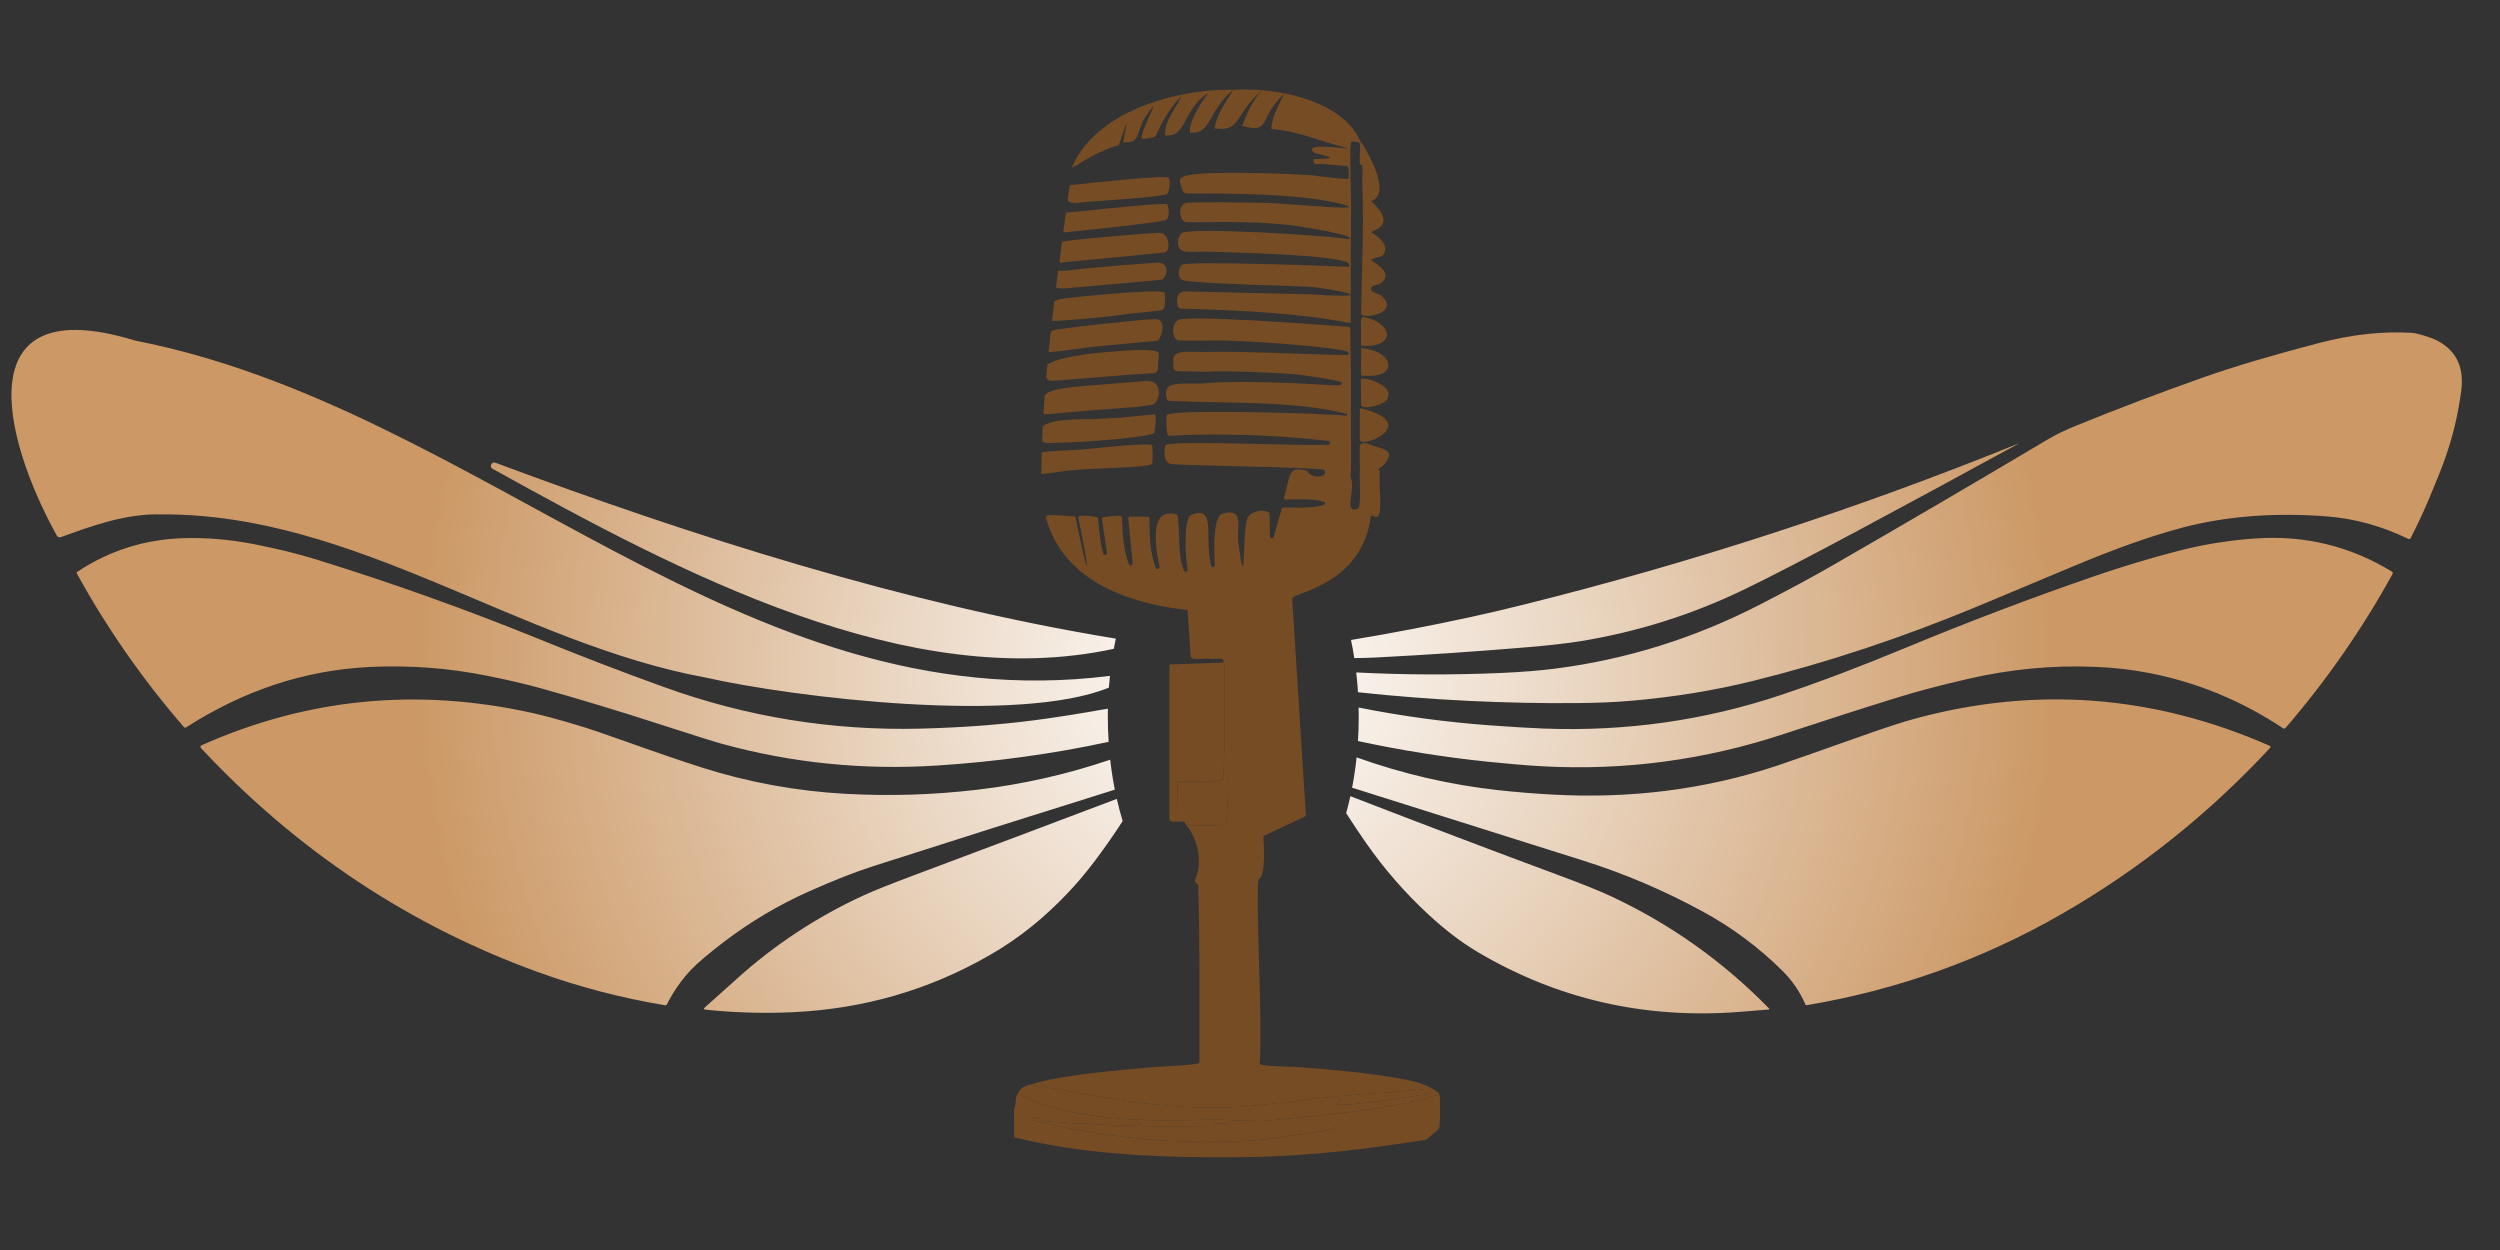 <svg xmlns="http://www.w3.org/2000/svg" xmlns:xlink="http://www.w3.org/1999/xlink" id="Full-Black" viewBox="0 0 3000 1500"><rect x="0" y="0" width="3000" height="1500" fill="#333333" stroke="none"/><defs><style>      .cls-1 {        fill: url(#radial-gradient);      }      .cls-1, .cls-2 {        stroke-width: 0px;      }      .cls-2 {        fill: #754c24;      }    </style><radialGradient id="radial-gradient" cx="1484" cy="805.99" fx="1484" fy="805.99" r="1507.19" gradientUnits="userSpaceOnUse"><stop offset="0" stop-color="#fff"></stop><stop offset=".3" stop-color="#e8d2bc"></stop><stop offset=".65" stop-color="#c96"></stop></radialGradient></defs><g id="Logo"><g><g><g><g><path class="cls-2" d="m1712.96,1366.44c-1,.85-2.23,1.41-3.52,1.61-91.28,14.11-155.66,21.09-249.76,20.73-81.15-.31-163.86-4.45-242.74-24.05.07-6.51-.1-13.03,0-19.54.07-4.44-.41-9.13,0-13.53.22-2.37,1.13-3.58,1.5-6.01,1.17-7.57-1.12-5.55,3.01-13.53,40.14,22.72,98.43,29.25,144.29,31.56-3.08,7.67,3.13,1.77,3.01,7.52-28.33-.75-89.84-3.09-114.98-6.01-5.85-.68-10.45-8.67-16.53-1.5,89.37,22.42,183,31.43,275.05,24.05,10.42-.84,77.52-10.39,84.17-12.02.99-.24,7.29-2.2,4.51-4.51-42.33-.13-84.67.2-127.01,0-.67-7.78-19.82,2.45-18.04-7.52,20.37-.13,40.52,1.72,60.87,1.5,69.88-7.08,142.17-11.77,209.67-31.56.06.16.9-1.16,1.5,3.01.28,1.9-.14,4.05,0,6.01.17,2.48-.22,5.04,0,7.52.13,1.49-.13,3.02,0,4.51.46,5.11-.46,10.2-.32,15.77.06,2.12-.84,4.16-2.46,5.54l-12.24,10.45Z"></path><path class="cls-2" d="m1726.46,1313.64c-67.49,19.79-139.79,24.47-209.67,31.57-20.36.22-40.51-1.65-60.87-1.51-30.38.19-59.72,1.53-90.2,0-45.86-2.32-104.15-8.84-144.28-31.57,3.63-7.05,6.26-7.77,13.53-10.52,46.77,6.41,93.64,17.37,140.53,22.54,105.85,11.66,134.86.33,233.71-9.01,1.77,2.63-4.83,9.34-4.49,9.77,3.51,4.47,99.25-10.64,112.73-12.79,6.91-1.1,6.95-4.42,9.01,1.51Z"></path><path class="cls-2" d="m1368.74,1351.21c34.96.93,70.19-.16,105.21,0,42.33.2,84.67-.13,127.01,0,2.78,2.3-3.52,4.27-4.51,4.51-6.65,1.63-73.75,11.19-84.17,12.02-92.05,7.38-185.68-1.63-275.05-24.05,6.08-7.17,10.68.82,16.53,1.5,25.14,2.92,86.65,5.26,114.98,6.01Z"></path><path class="cls-2" d="m1455.92,1343.7c-1.78,9.96,17.37-.26,18.04,7.52-35.02-.16-70.25.93-105.21,0,.13-5.74-6.08.16-3.01-7.52,30.46,1.54,59.82.19,90.18,0Z"></path><path class="cls-2" d="m1717.45,1312.13c-13.48,2.15-109.22,17.26-112.73,12.79-.33-.43,6.26-7.15,4.49-9.77,3.92-.36,7.81-.72,11.71-1.03,1.74-.17,3.51-.29,5.26-.43,3.25-.26,6.48-.53,9.73-.74,4.44-.33,8.91-.67,13.36-.98,3.42-.26,6.84-.5,10.25-.74,6.29-.45,12.57-.91,18.86-1.41,5.88-.45,11.73-.96,17.59-1.53,4.61-.43,9.23-.91,13.81-1.43.05,0,.07,0,.12-.02,2.01-.22,4.04-.48,6.05-.72.19.26-.69,3.11,1.51,6.02Z"></path></g><g><path class="cls-2" d="m1572.41,353.21c100.38,6.5,16.73-7.84,0-9.03-13.48-.96-132.82-3.54-152.27-7.75-8.17-1.77-6.01-15.58-1.9-18.59,7.62-4.9,164.21.88,200.75,2.29,0-1.51.19-1.51,0-3.01-1.17-9.99-115.89-13.96-174.34-15.1-11.16-.26-19.14,1.22-25.57-.93-8.56-4.28-6.07-17.64-.67-21.53,9.77-7.07,172.31,2.65,200.59,7.53,9.61-5.11-63.28-16.04-67.63-16.54-61.66-7.34-123.01-2.27-129.53-4.4-6.76-2.2-8.75-19.81,1.51-22.54,6.52-1.74,80.78-.53,96.46-.12,29.97.74,138.21,12.28,84.17,0-49.14-11.18-126.26-11.4-179.7-11.33-2.49.02-4.64-1.63-5.38-3.99-3.42-10.83-6.29-14.98,6.21-17.76,25.86-5.69,119.04-2.08,151.07,0,1.58.1,4.59,1.05,10.52,1.51,4.66.36,30.23,4.13,31.57,2.25.41-.57.29-13.53-.76-14.27-1.19-.86-25.19-2.61-29.3-3.01-3.44-.33-7.05.24-10.52,0,.19-1-3.18-3.11-.76-6,41.66-.05,1.51-6.21,0-7.53-14.89-13.05,36.59-4.54,41.35-5.26-31.02-7.58-60.25-20.82-92.44-23.3.22-15.56,8.94-28.51,15.03-42.09-31.36,28.97-14.46,48.09-50.36,38.33,5.88-15.39,12.71-30.78,24.04-42.83,40.72,3.66,98.15,18.71,117.25,60.11,1.05,2.32,3.27,4.45,4.52,6.76,1.22,2.1,35.78,57.81,9.01,66.13,33.32,30.93.1,35.08,0,37.59,8.65,4.56,24.14,17.26,13.53,27.79-1.98,1.96-10.06,2.61-13.53,5.26-.5,1.79,28.85,13.96,12.02,27.82-3.92,3.23-14.7,1.53-11.35,8.94.41.93,1.22,1.65,2.2,1.96,2.82.96,8.05,3.18,9.15,4.13,23.47,20.31-20.7,29.35-24.04,21.8.67-51.19,3.56-102.91,1.51-154.08-.31-7.62.67-15.77,0-23.3-.12-1.15-2.99-2.06-3.01-2.25-.62-5.47.91-23.01,0-24.81-.81-1.55-9.06-3.56-10.52-1.48-2.2,3.08.1,65.53,0,75.88-.43,47.11-.29,94.21-.48,141.29-65.29-12.76-138.18-15.51-204.48-17.42-.93-.05-1.79-.6-2.22-1.43-2.17-4.42-2.08-11.26-.05-15.63.72-1.55,5.96-3.54,7.66-3.64l150.72,3.57Z"></path><g><path class="cls-2" d="m1448.4,112.71c-28.7,18.33-24.52,53.27-50.36,49.61-.88-17.28,12.74-31.48,19.55-46.6-19.6,18.67-29.3,46.32-31.57,48.11-1.41,1.1-14.6,3.78-15.77,2.25-4.25-5.59,31.02-65.77,3.01-24.04-9.54,17.21-5.23,30.95-25.55,28.56,8.34-42.06,3.44-18.95-5.28,3.75-13.48,3.23-26.27,9.92-38.31,16.54-6.12,3.35-11.76,7.53-18.04,10.52,2.99-8.22,9.61-18.86,15.03-25.55,35.25-43.47,98.58-62.78,152.48-67.4.57.96-3.2,3.27-5.19,4.25Z"></path><path class="cls-2" d="m1514.53,108.22c-34.74,30.26-24.41,50.44-57.11,45.83,2.6-16.98,13.79-31.96,22.78-46.32,10.6-.49,23.55-.32,34.32.49Z"></path><path class="cls-2" d="m1480.2,107.73c-31.45,25.4-25.98,53.52-52.09,51.58-2.46-15.15,18.32-43.11,21.22-46.68,2.15-2.65.73-3.8,4.25-4.17,7.11-.74,25.53-.67,26.62-.73Z"></path></g><path class="cls-2" d="m1279.41,255.21l-.36.34c-1.06,7.78-2.12,15.58-3.17,23.41,27.99-2.63,117.53-12.31,123.15-14.85,5.07-2.28,3.86-17.99.99-19.13-4.17-1.65-82.34,6.16-92.9,7.52l-27.7,2.71Z"></path><path class="cls-2" d="m1402.2,213.22c-5.08-3.45-91.88,6.29-116.87,8.74-1.04.1-1.85.9-1.99,1.93-.66,4.89-1.32,9.79-1.98,14.7-.2,1.51.53,3.04,1.9,3.69,1.28.6,2.71,1.03,4.32,1.21,5.32.61,12.73-1.09,19.54-1.5,9.79-.6,91.24-6.12,93.58-9.22,2.96-3.92,4.03-17.83,1.5-19.54Z"></path><path class="cls-2" d="m1286.07,201.39c6.28-2.99,11.92-7.16,18.04-10.52l-18.04,10.52Z"></path><path class="cls-2" d="m1255.44,452.74c3.62,6.26,5.66,3.71,17.93,3.58.25,0,.51-.01.76-.03l84.86-7c.79-.07,4.83-.04,5.62-.15l21.81-1.5c.57,0,2.59-2.81,2.7-3.47.06-.35.14-.98.21-1.68.08-.75,1.47-18.34,1.14-19.01-3.42-6.62-51.06-1.9-60.81-1.13l-10.03.78c-16.51,1.71-50.3,5.89-62.83,14.39"></path><path class="cls-2" d="m1369.27,457.69l-4.78.38-61.13,4.85c-13.15,1.66-41.37,2.23-49.67,11.28-.55,7.31-1.05,14.59-1.5,21.86.63.74,1.6,1.2,2.66,1.11l61.73-5.39c.17-.01.32-.02.49-.02,4.35-.03,14.57-.87,26.46-1.98,13.73-1.27,14.92.05,40.49-4.45,5.69-1,16.7-32.81-14.75-27.65Z"></path><path class="cls-2" d="m1250.53,528.72c2.47,4.86,9.21,2.47,38.55,1.84,13.48-.29,93.49-6,95.95-11.28.48-.98,3.7-20.61.38-22.09-1.24.1-5.08.51-6.28.6-1.19.1-2.39.19-3.56.31-26.03,2.15-26.79,3.37-40.12,3.54l-25.93,1.46c-11.03,0-47.6-.91-58.22,8.49"></path><path class="cls-2" d="m1389.27,383.25c-2.53-.62-10.54.19-13.89.26-4.54.12-107.26,10.44-112.61,13.29-.63.33-1.26.76-1.89,1.24-.9,8.16-1.77,16.31-2.59,24.46,8.38.02,43.24-5.23,51.83-6.17l.41-.05,1.24-.12c.84-.1,1.79-.17,2.92-.29l2.37-.22c.84-.1,1.72-.17,2.65-.26.76-.07,1.53-.14,2.34-.24.36-.02.69-.05,1.05-.1.33-.02.69-.07,1.05-.1.96-.1,1.94-.17,2.92-.26l5.02-.48,53.08-5.02,2.45-.24c1.63-.16,3.05-1.17,3.78-2.63,6.23-12.41,3.77-21.63-2.12-23.09Z"></path><path class="cls-2" d="m1390.11,408.72c-.48.22-1.27.26-1.94.29l-3.01.19,4.95-.48Z"></path><path class="cls-2" d="m1262.36,384.97c7.38,1.1,74.96-5.55,86.84-7.72,4.74-.87,21.41-2.23,27.81-3.01l16.81-1.9c2.13-.24,3.62-3.63,3.78-5.76.42-5.5,1.34-13.84-.73-15.82-4.83-4.61-117.49,6.3-125.83,8.45-2.29.59-4.24,1.43-5.92,2.43"></path><path class="cls-2" d="m1386.83,315.28c-10.86.87-67.34,4.55-98.82,8.57-5.13.66-12.26,1.4-18.25,1.14-.86,6.59-1.7,13.19-2.54,19.79,2.95,1.87,8.58,1.58,18.4.58l106.32-9.48c1.75-.16,3.41-.93,4.57-2.24,5.58-6.31,5.25-20.23-9.68-18.36Z"></path><path class="cls-2" d="m1393.37,279.55c-5.37-1.11-103.43,7.91-108.8,9.02-1.25.26-6.08.51-10.2,1.58-1.04,7.72-2.07,17.21-3.09,24.96,2.72.65,6.52-.8,11.79-.99l114.71-11.16c7.75-2.55,4.78-21.51-4.4-23.41Z"></path><path class="cls-2" d="m1631.77,491.48c0-.11-.05-1.81,1.5-1.5,72.47,18.03,2.45,48.33-1.5,38.33v-36.82Z"></path><path class="cls-2" d="m1651.31,458.41c8.74,3.66,18.51,10.01,13.53,20.29-3.78,7.79-31.36,13.99-31.56,6.76.52-5.88-.85-29.3,0-30.81,6.54-.84,12.16,1.29,18.04,3.76Z"></path><path class="cls-2" d="m1633.27,414.82c0-4.49-.18-9.04,0-13.53.3-7.35-1.49-19.73,2.25-21.04,37.15,6.76,40.2,38.19-2.25,34.57Z"></path><path class="cls-2" d="m1646.81,450.91c-2.49.07-12.59.55-13.53-.76-.22-10.75.29-21.56,0-32.31,37.83,2.49,43.5,31.95,13.53,33.08Z"></path><path class="cls-2" d="m1311.77,416.16c.84-.1,1.79-.17,2.92-.29l-2.92.29Z"></path><path class="cls-2" d="m1327.06,414.7l-10.01.96c.84-.1,1.72-.17,2.65-.26.76-.07,1.53-.14,2.34-.24.36-.02.69-.05,1.05-.1.33-.02.69-.07,1.05-.1.96-.1,1.94-.17,2.92-.26Z"></path></g><g><g><path class="cls-2" d="m1504.78,829.66c-20.48-15.7-4.35-43.76,7.5-46.6,36.85-8.84,28.51,74.25-7.5,46.6Zm134.5-258.52c1.84.17,1.43-1.43,1.51-1.51,8.75-7.96,7.1,40.58,5.26,42.09-10.99,9.01-4.9-28.18-6.76-40.58Zm-166.84,231.46c-2.15-19.79,1.7-41.78,3.01-61.61.26-3.87,1.6-5.71,1.51-9.03-.1-3.49,2.84-3.47-.74-6-3.06,1.62-27.44,3.39-44.05,2.96-2.94-.1-3.06-4.42-.12-4.64,15.13-1.17,30.3-3.25,44.91-7.36,48.8-13.72,97.01-49.95,112.73-99.95,9.77-31.09.6-60.44,18.78-53.37,3.06,1.19.79,9.49.74,12.04-.33,22.75-21.25,66.56-36.06,84.91-6.36,7.86-16.04,17.06-24.04,23.3v1.51c35.92-20.34,49.88-64.22,55.28-71.22.48-.62,1.27-.91,2.06-.84l25,2.87c.22.02.45.02.67-.02,4.16-.69,6.62-1.86,10.47.12.74.38,1.27,1.1,1.31,1.94.41,8.39-4.49,14.96-7.6,22.06-4.88,11.07-5.9,12.09-13.53,21.03-31.43,36.85-90.39,63.98-139.19,63.19-1.19-.02-2.18.84-2.32,2.01-.38,3.08-1.08,8.99-1.29,14.48-.86,22.46-2.41,45.15-3.01,67.63-4.92.12-4.13-2.68-4.52-6.02Zm0,477.96c-1.86.26-5.62.26-7.5,0-3.18-.43-6.67,1.36-9.01-2.25-1.15-70.14,2.75-140.48-3.01-210.43,1-1.53,8.25-.53,10.52-.74,2.75-.26,6.24-.19,9.01,0,3.37.24,4.42-3.63,7.53.74q.74,105.23,1.51,210.43c-2.37,3.61-5.83,1.82-9.03,2.25Zm22.56-259.26c-3.42,4.85-3.58,24.4-.76,36.8-2.34,2.61-43.04.67-44.33-2.25q-.38-22.18-.74-44.33c34.65,3.39,34.34,20.91,55.61-3.01,1.51,6.21-8.25,10.61-9.77,12.79Z"></path><path class="cls-2" d="m1382.26,534.15c-4.68-3.35-72.24,4.3-85.67,5.42-.86.07-1.72.14-2.58.19-11.23.68-30.39.95-43.95,3.03-.24,8.72-.4,17.4-.45,26.03.05,0,.09.02.13.03,1.25.17,20.29-2.42,21.53-2.69,21.71-4.76,106.72-4.07,110.99-9.48,1.39-1.74,1.15-21.72,0-22.54Z"></path><path class="cls-2" d="m1710.52,1302.43c-.31-.14-.62-.29-.96-.43-.67-.29-1.39-.57-2.13-.86-.36-.14-.76-.29-1.15-.43-.53-.19-1.05-.38-1.6-.57-1.67-.55-3.49-1.1-5.42-1.62t-.05-.02c-.96-.26-1.96-.53-2.96-.79-1.03-.26-2.1-.53-3.18-.76-.72-.17-1.46-.33-2.22-.5-1.48-.33-3.04-.67-4.64-1-.76-.17-1.55-.31-2.37-.48-1.58-.31-3.2-.62-4.88-.93-.81-.14-1.65-.29-2.51-.45-1.91-.33-3.87-.67-5.86-1-.98-.14-1.98-.31-2.99-.48-.76-.12-1.53-.24-2.29-.36-.24-.02-.5-.07-.76-.12-1.1-.17-2.2-.33-3.32-.5-3.35-.48-6.76-.96-10.23-1.43-10.01-1.34-20.31-2.56-30.28-3.63-9.99-1.08-19.62-2.01-28.3-2.77-.45-.05-.88-.07-1.31-.12-2.32-.22-4.57-.41-6.72-.6-.86-.07-1.7-.14-2.53-.22-.1,0-.22,0-.31-.02-3.01-.24-5.83-.48-8.41-.69-1.58-.12-3.06-.24-4.45-.36-1.55-.12-2.99-.22-4.28-.33-.69-.05-1.36-.1-1.98-.14-.19-.02-.36-.02-.55-.05-.84-.07-1.6-.12-2.27-.17-.45-.02-1-.07-1.7-.1-.26-.02-.55-.02-.84-.05-.29,0-.6-.02-.93-.05-.74-.02-1.55-.05-2.44-.1-.43,0-.88-.02-1.36-.05-2.58-.1-5.57-.19-8.75-.31-1.31-.05-2.65-.1-4.04-.17-.17,0-.33,0-.5-.02-.6-.02-1.19-.05-1.82-.07-1.29-.05-2.58-.12-3.85-.17-.33-.02-.69-.02-1.03-.05-.67-.05-1.36-.07-2.03-.12-.5-.02-1-.05-1.51-.07-.5-.05-.98-.07-1.46-.1-.6-.05-1.17-.07-1.74-.12-.69-.05-1.36-.1-2.01-.14-.31-.02-.62-.05-.91-.07-.6-.05-1.17-.1-1.72-.14-1.67-.14-3.2-.31-4.49-.48-.43-.07-.84-.12-1.24-.19-.57-.1-1.1-.19-1.55-.29-1.24-.26-2.01-.57-2.17-.91.02-.45.07-.93.1-1.41v-.14c.05-.74.1-1.48.14-2.25.05-.98.12-2.01.17-3.06.02-.33.02-.67.05-1.03.02-.69.05-1.41.1-2.15.05-1.1.07-2.25.12-3.39.02-.69.05-1.39.07-2.1v-.07c.02-.74.02-1.48.05-2.25.05-1.51.07-3.04.1-4.61,0-.53.02-1.08.02-1.63.02-1.46.05-2.94.05-4.44.55-62.14-5.26-165.24-2.46-192.41,0-.12.02-.22.07-.29.02-.07.05-.12.1-.17,0-.02.02-.05.05-.07.05-.07.1-.12.14-.14l.07-.07c.12-.1.24-.19.38-.29.02-.05.07-.07.1-.1h.02c.07-.07.14-.12.24-.17.31-.24.67-.55,1.08-1.03.14-.17.29-.36.45-.57v-.02c.1-.14.19-.29.31-.45.1-.19.19-.36.31-.55.1-.21.22-.43.31-.65.1-.22.22-.45.31-.72s.19-.53.31-.81c.05-.14.1-.29.14-.45.1-.31.19-.65.31-.98.02-.19.07-.36.14-.55.12-.55.26-1.12.41-1.77v-.02c.1-.41.17-.86.26-1.31.05-.24.07-.48.12-.74.1-.74.22-1.53.33-2.39v-.05c.07-.55.14-1.12.22-1.74.48-4.85.72-11.35.53-20.08-.02-.93-.05-1.86-.07-2.82-.02-1.12-.07-2.29-.12-3.49-.05-.88-.07-1.79-.12-2.72-.1-1.86-.19-3.8-.31-5.81v-.12c-.02-.48-.07-.96-.1-1.46.48-.24.96-.45,1.43-.67l20.77-9.77,1.86-.88,11.88-5.57,3.15-1.48,10.59-4.99c.86-.41,1.39-1.29,1.31-2.25l-.55-8.87-.62-9.87-.67-10.66-.17-2.58-.31-4.99-.17-2.46-.14-2.41-.45-7.03-.29-4.52-.26-4.37-.14-2.15-.26-4.21-.26-4.09-.12-2.01-.26-3.92-.48-7.58-.33-5.45-.12-1.77-.22-3.51-.12-1.72-.1-1.7-.22-3.37-.22-3.3-.1-1.65-.22-3.23-.19-3.18-.1-1.6-.31-4.68-.38-6.19-.76-12.28-.5-7.74-.29-4.73-.31-4.78-.1-1.62-.21-3.3-.22-3.32-.1-1.7-.22-3.42-.12-1.74-.22-3.54-.24-3.61-.17-2.77c-.12-1.84-.24-3.75-.36-5.66l-.19-2.92-.12-1.98-.26-4.04-.26-4.13-.26-4.28-.14-2.17-.57-9.01-.14-2.34-.14-2.39c-.1-1.58-.22-3.2-.31-4.85l-.17-2.49-.31-5.09-.33-5.23-.17-2.7-.36-5.5-.36-5.66-.55-8.84-.14-2.06v-.19c-.02-.26-.02-.53-.05-.79.14-.31.45-.65.91-.98.02,0,.05-.02.07-.05.14-.1.29-.19.45-.29.76-.48,1.79-.98,3.08-1.51.22-.1.43-.19.65-.29,4.54-1.86,11.71-4.3,20.08-7.98,1.79-.79,3.61-1.62,5.5-2.51.98-.48,1.98-.98,2.99-1.48.62-.31,1.24-.62,1.89-.96.72-.38,1.41-.74,2.13-1.15.72-.38,1.43-.79,2.15-1.19.74-.41,1.46-.81,2.17-1.24,3.63-2.13,7.29-4.52,10.92-7.19.65-.48,1.29-.96,1.94-1.46.62-.48,1.27-.98,1.91-1.51.33-.26.65-.53.96-.79.31-.24.62-.53.96-.79.62-.53,1.24-1.08,1.89-1.62.62-.55,1.24-1.12,1.86-1.7.6-.55,1.19-1.12,1.79-1.7.36-.33.72-.69,1.08-1.05.67-.65,1.29-1.31,1.94-1.98.65-.67,1.27-1.34,1.91-2.06.5-.57,1.03-1.17,1.55-1.77,1.41-1.65,2.8-3.35,4.11-5.14.43-.57.84-1.15,1.24-1.72.55-.74,1.08-1.51,1.58-2.27.69-1,1.34-2.03,1.98-3.08.55-.86,1.05-1.72,1.58-2.63,1.08-1.84,2.08-3.75,3.04-5.74.38-.72.72-1.46,1.05-2.2.19-.41.36-.81.55-1.22.29-.65.57-1.31.86-1.98.07-.14.14-.31.19-.48.36-.84.72-1.72,1.03-2.58.07-.14.12-.29.17-.43.33-.88.67-1.79.98-2.7.05-.17.12-.33.17-.5.29-.86.57-1.74.86-2.65.02-.12.07-.24.1-.36.02-.02.02-.05.02-.07.26-.81.5-1.65.72-2.49.26-.93.53-1.89.76-2.84.26-.96.48-1.94.69-2.92.22-.84.38-1.67.55-2.53.45-2.27.86-4.59,1.19-6.98,0-.05.02-.1.02-.14t.02-.05c.17-1.24.31-2.51.45-3.78,1.08.98,2.06,1.74,2.94,2.27l.14.07c.22.14.43.24.62.36.02,0,.02.02.05.02.21.1.41.19.6.26.14.07.31.14.45.19,1.62.5,2.84.12,3.78-.98.1-.12.19-.24.29-.38,0,0,0-.02.02-.02.1-.12.17-.26.24-.41.05-.02.05-.07.07-.1.22-.41.43-.88.6-1.41.12-.33.22-.67.31-1.03.17-.65.31-1.36.43-2.13.02-.12.05-.26.05-.38.12-.74.22-1.55.26-2.39.38-4.3.26-9.7.02-15.42v-.05c-.05-1.24-.12-2.49-.17-3.75-.02-.65-.05-1.29-.1-1.94-.07-1.24-.12-2.51-.17-3.78v-.05c-.07-1.24-.12-2.51-.17-3.73-.12-3.32-.19-6.55-.12-9.49.02-.74.02-1.46.07-2.15,0-.33.02-.67.05-.98.02-.57.07-1.12.12-1.65.02-.38.07-.76.12-1.12,0-.07,0-.14.02-.22,0-.17.02-.31.05-.48.24-1.84-1.62-3.27-3.3-2.44,1.48-.74,3.08-1.72,4.73-3.08,2.34-1.96,4.3-3.47,6.02-6.02,7.96-11.88,2.49-14.6-15.03-19.53-4.88-1.39-11.11-6.57-16.54-.76-.26,12.26.33,24.57,0,36.83.41-.17-.02.41,0,0q-.02.55-.02,1.39v.05c0,1.72.07,4.11.12,6.88.05,1.34.07,2.75.1,4.21.02.6.02,1.22.02,1.84.02,1.94.05,3.94.05,5.93,0,.84,0,1.65-.02,2.46t0,.05c0,.81,0,1.62-.02,2.41v.05c-.02.79-.05,1.58-.07,2.34v.02c-.02.76-.07,1.53-.12,2.25-.07.98-.14,1.94-.24,2.8-.1.88-.19,1.7-.33,2.41-.12.72-.26,1.36-.43,1.91-.17.57-.36,1.03-.57,1.39-.1.17-.22.33-.33.43-.12.12-.24.22-.36.26-.93.41-1.77.72-2.51.91-2.6.74-4.25.29-5.23-.96v-.02c-4.23-5.45,3.68-26.12-.5-35.87-.6-1.41-.88-2.94-.6-4.45l.55-5.33v-.12s.02-.1.02-.12c.22-30.76-.31-61.56,0-92.32.24-25.83-.81-51.79-.79-77.5,0-1.22-1.65-2.22-2.84-2.32-35.75-2.63-194.03-14.66-204.14-7.87-9.33,6.27-6.52,25.17,2.37,24.52,2.8-.22,15.38.05,22.55.05,2.39,0,11.26-.12,12.64-.19,29.68-1.43,156.87,7.7,166.43,13.72,1.39.86.62,2.53.76,3.75-44.21-.53-132.66-5.08-170.59-3.75-17.75.62-41.11-4.04-39.78,10.1v1.6c.23,9.13-.14,11.11,6.57,11.35.92.03,33.02.89,33.93.8,17.85-1.84,89.38,1.29,108.24,3.2,2.92.29,34.84,4.47,51.6,8.41,2.7.65,2.22,4.59-.55,4.59-17.54-.02-35.06-1.91-52.55-2.49-36.02-1.17-72.18-2.87-108.22,0-25.72,2.06-54.22-5.8-46.45,19.46.29.93,1.15,1.6,2.13,1.65,65.46,3.3,149.96-.65,214.17,15.72q-.38,1.12-.76,2.25c-22.23-2.77-210.22-8.77-215.91-.74-.62.88-.84,17.92,1.19,23.28.36.93,1.29,1.51,2.29,1.43,57.02-3.56,133.86-.65,190.46,6.24,2.87.33,2.68,4.56-.22,4.64-50.04,1.17-186.42-5.78-195,.32-1.08.76-4.73,19.88,6.02,22.54,7.93,1.96,152.41,3.39,182.91,6.78.84.1,1.55.65,1.86,1.43,3.82,9.03-17.4,9.03-19.96,1.36-.26-.74-.88-1.29-1.65-1.48-22.15-5.31-18.71,2.53-27.01,31.81-.43,1.53.76,3.01,2.37,2.94,64.96-2.87,60.89,12.33-2.89,9.27-1.1-.05-2.08.65-2.37,1.67-3.2,11.3-6.6,22.47-9.51,33.79-.69,2.6-4.54,2.15-4.59-.55l-.41-27.03c-.02-.76-.38-1.51-1.03-1.89-7.15-4.3-20-1-24.54,5.19-8.29,11.23-2.06,106.9-12.04,30.07-2.27-17.52,7.96-41.01-18.78-33.82-10.73,2.87-10.83,38-9.34,61.85.19,2.84-3.97,3.42-4.59.65-8.32-37.28,6.52-72.1-23.64-61.01-8.34,3.08-8.25,41.47-4.42,65.75.43,2.75-3.49,3.78-4.47,1.19-7.79-20.48-4.47-43.38-7.43-65.41-.12-.93-.79-1.7-1.7-1.96-31.24-8.53-26.1,33.34-20.24,62.69.55,2.8-3.49,3.92-4.49,1.24-6.91-18.55-7.41-39.1-7.58-58.94,0-1.27-1.05-2.29-2.32-2.29h-20.7c-1.36,0-2.44,1.17-2.29,2.56l5.28,53.49c.26,2.7-3.49,3.58-4.49,1.1-6.98-17.49-7.34-37.26-8.48-55.95-.07-.93-.67-1.82-1.58-2.05-4.18-1.15-14.94.81-20.17,1.43-1.31.14-2.22,1.34-2.03,2.63l5.76,39.91c.43,2.89-3.85,3.75-4.54.91-3.3-13.53-4.92-27.53-5.95-41.42-.07-1.08-.86-1.94-1.91-2.13-3.51-.6-11.5-2.01-19.6-1.48-1.41.1-2.41,1.43-2.13,2.82,15.75,76.38,12.31,77.36-3.23-.24-.19-.96-.93-1.7-1.89-1.86l-21.47-1.51h-9.6c-.24.1-.5.17-.76.22t-.05.02c-1.31.26-2.22,1.55-1.89,2.84v.05c.41,1.48.84,2.94,1.29,4.37.33,1.1.67,2.17,1.03,3.25.1.26.17.5.26.74.31.91.62,1.79.96,2.68,1.31,3.58,2.8,7.05,4.4,10.4.43.91.86,1.82,1.31,2.7.5,1,1.03,2.01,1.55,2.99.67,1.24,1.36,2.46,2.08,3.66.41.72.84,1.43,1.27,2.13.72,1.17,1.43,2.32,2.17,3.42.53.79,1.05,1.55,1.6,2.32,1.65,2.41,3.39,4.73,5.21,6.98.6.76,1.22,1.51,1.84,2.22.62.76,1.27,1.51,1.91,2.22,2.75,3.11,5.62,6.05,8.63,8.87.57.55,1.17,1.1,1.79,1.63.45.43.93.84,1.41,1.24.76.67,1.53,1.34,2.32,1.98.81.69,1.65,1.39,2.49,2.06.86.67,1.7,1.34,2.56,2.01.86.65,1.72,1.29,2.6,1.94,2.75,2.03,5.59,3.97,8.51,5.81,1.7,1.08,3.39,2.1,5.14,3.13.93.55,1.89,1.1,2.84,1.63,1.91,1.08,3.85,2.1,5.81,3.13,1.96,1,3.92,1.98,5.93,2.92,2.01.96,4.04,1.86,6.07,2.75t.05.02c1.53.67,3.06,1.29,4.61,1.94,3.11,1.24,6.24,2.44,9.39,3.56,1.58.57,3.18,1.12,4.78,1.65,3.44,1.15,6.91,2.22,10.4,3.23,1.7.5,3.42.96,5.11,1.43,2.77.74,5.54,1.43,8.32,2.1,2.99.69,5.97,1.36,8.96,1.98.65.14,1.31.29,1.96.41.88.19,1.77.36,2.65.53,1.79.36,3.61.69,5.4,1,1.1.19,2.22.38,3.35.57,1,.17,2.01.33,3.01.5.65.1,1.27.22,1.89.29,1.03.17,2.08.33,3.11.48,2.89.43,5.78.81,8.65,1.17,1.1.14,2.2.29,3.3.41h.02c.65.07,1.27.14,1.91.22.05.62.07,1.22.12,1.79.02.05.02.1.02.14l.07,1.27.12,1.77.12,1.72c.07,1.1.14,2.17.22,3.18l.1,1.48.36,5.38.19,2.89,1.12,16.85.22,3.15.36,5.38.33,4.97c.02.45.05.88.1,1.36.1,1.36.19,2.82.29,4.37.05.36.14.69.33.98.1.12.22.24.33.36.24.19.48.38.74.53.05.05.1.07.14.07.19.12.41.24.65.33.05.02.12.05.21.07.29.12.6.22.91.29.26.07.55.14.86.19,3.56.62,8.63,0,13.89.02h.86c1.15,0,2.15-.79,2.34-1.89-.1.65-.14,1.29-.19,1.96,12.26.69,19.88-2.61,18.04,4.52h1.51c0,2.49-.02,5,0,7.5.26,44.07.62,88.21-1.51,132.26,1.15-.45,4.13.31,6,0,0,.12,0,.24-.02.38,0,.31-.02.67-.05,1.08,0,.48-.02,1-.05,1.6-.02,1.29-.07,2.87-.12,4.64,0,.6-.02,1.19-.05,1.84-.05,2.41-.12,5.11-.19,7.96-.02.53-.02,1.05-.05,1.58,0,.38,0,.76-.02,1.15-.02.72-.05,1.43-.07,2.17-.02,1.84-.1,3.7-.17,5.57,0,.55-.02,1.1-.05,1.65,0,.41-.02.81-.05,1.19-.02.79-.05,1.55-.07,2.32-.07,1.94-.17,3.82-.24,5.62-.05.74-.07,1.43-.12,2.13-.14,2.92-.33,5.57-.53,7.77-.05.67-.12,1.29-.19,1.89-.02.22-.05.43-.07.65-.02.21-.05.41-.07.6-.07.53-.14.98-.24,1.36-.17.96-.36,1.58-.57,1.74-.48.02-.93.05-1.41.07-.02.02-.05.02-.07.02h-.07c-2.6.17-5.23.31-7.86.43-1.22.1-2.44.14-3.66.19h-.19c-1.74.1-3.51.14-5.26.19-2.03.07-4.09.1-6.12.1h-.07c-1.17,0-2.34,0-3.51-.05-.65,0-1.27-.02-1.89-.05-.69,0-1.36-.02-2.03-.07-.67,0-1.36-.05-2.03-.1-1.31-.05-2.63-.14-3.94-.26-.74-.05-1.51-.12-2.25-.22-.76-.07-1.51-.17-2.25-.24-.1,0-.19-.02-.26-.02-1.82,0-6.24-2.34-5.23-.76,0,.02,3.32,4.42,3.35,4.44.5.72.98,1.46,1.46,2.2.45.69.88,1.41,1.31,2.13.05.07.07.14.12.22.36.6.69,1.19,1.03,1.82.36.65.72,1.31,1.05,1.98.29.6.6,1.17.86,1.77,1.94,4.06,3.47,8.32,4.59,12.67.14.55.29,1.1.41,1.67.07.31.14.65.22.96.19.76.33,1.53.45,2.29.19.91.33,1.82.45,2.75.02.12.02.24.05.36.12.86.24,1.74.29,2.63.02.05.02.12.02.17.29,3.01.36,6.02.19,9.01-.02.79-.1,1.55-.17,2.34-.19,2.34-.55,4.68-1.05,6.95-.02.17-.05.33-.12.48-.14.74-.31,1.48-.53,2.2-.12.48-.26.96-.41,1.43-.12.5-.29.98-.45,1.46-.17.53-.33,1.05-.55,1.55-.17.5-.36,1-.57,1.51-.1.33-.22.65-.38.96-.12.36-.29.72-.43,1.05-.41.88-.24,1.91.43,2.58l.05.05c.57.55,1.24,1.12,1.82,1.65.26.24.5.43.69.62s.36.36.5.53c.07.07.14.14.17.19.12.14.19.24.19.31,2.15,70.62,1.34,141.29,1.51,211.94v1.48c-.12.26-.74.53-1.79.79-1.98.5-5.43.96-9.68,1.39-.93.1-1.91.19-2.92.29-2.94.26-6.14.5-9.46.74-1.22.1-2.46.19-3.7.26-.22.02-.43.02-.67.05-1,.05-2.03.12-3.06.19-.1,0-.19.02-.29.02-1.43.1-2.84.17-4.25.26-1.15.07-2.27.12-3.39.19-.57.05-1.15.07-1.72.1-1.82.12-3.56.22-5.19.31-.31.02-.62.02-.91.05-1.79.1-3.44.19-4.88.29-.45.02-.86.05-1.27.07h-.22c-.24.02-.48.02-.69.05-.33.02-.65.05-.96.07-.17,0-.33.02-.5.02-.22.02-.41.02-.57.05-.12,0-.22,0-.31.02-.26,0-.5.02-.69.05-37.23,3.35-113.45,9.61-145.78,21.05-.45.14-1.08-.17-1.51,0,46.77,6.41,93.64,17.37,140.53,22.54,105.85,11.66,134.86.33,233.71-9.01,3.92-.36,7.81-.72,11.71-1.03,1.74-.17,3.51-.29,5.26-.43,3.25-.26,6.48-.53,9.73-.74,4.44-.36,8.91-.67,13.36-.98,3.42-.26,6.84-.5,10.25-.74,6.29-.45,12.57-.91,18.86-1.41,5.88-.48,11.73-.98,17.59-1.53,4.61-.43,9.23-.91,13.81-1.43.05,0,.07,0,.12-.02,2.25-.36,2.7-3.44.62-4.4Z"></path><g><path class="cls-2" d="m1473.95,934.86c0,.12,0,.24-.02.38,0,.31-.02.67-.05,1.08,0,.48-.02,1-.05,1.6-.02,1.29-.07,2.87-.12,4.64,0,.6-.02,1.19-.05,1.84-.05,2.41-.12,5.11-.19,7.96-.02.53-.02,1.05-.05,1.58,0,.38,0,.76-.02,1.15-.02.72-.05,1.43-.07,2.17-.02,1.84-.1,3.7-.17,5.57,0,.55-.02,1.1-.05,1.65,0,.41-.02.81-.05,1.19-.02.79-.05,1.55-.07,2.32-.07,1.94-.17,3.82-.24,5.62-.05.74-.07,1.43-.12,2.13-.14,2.92-.33,5.57-.53,7.77-.05.67-.12,1.29-.19,1.89-.02.22-.05.43-.07.65-.02.21-.05.41-.07.6-.07.53-.14.98-.24,1.36-.17.96-.36,1.58-.57,1.74-.48.02-.93.05-1.41.07-.02.02-.05.02-.07.02h-.07c-2.6.17-5.23.31-7.86.43-1.22.1-2.44.14-3.66.19h-.19c-1.74.1-3.51.14-5.26.19-2.03.07-4.09.1-6.12.1h-.07c-1.17,0-2.34,0-3.51-.05-.65,0-1.27-.02-1.89-.05-.69,0-1.36-.02-2.03-.07-.69-.02-1.36-.07-2.03-.1-1.31-.07-2.63-.14-3.94-.26-.74-.05-1.51-.12-2.25-.22-.76-.07-1.51-.17-2.25-.24-.1,0-.19-.02-.26-.02-1.74-.22-3.49-.48-5.23-.76-.19-.02-.88-2.65-2.25-2.99-2.27-.57-6.14.57-8.27,0q.38-24.07.74-48.11c18.12-1.36,39.29,3.2,54.87-3.01,1.15-.45,4.13.31,6,0Z"></path><g><path class="cls-2" d="m1467.95,934.86c-15.58,6.21-36.76,1.65-54.87,3.01q-.36,24.04-.74,48.11c-2.89-.81-6.74,1.58-9.03-2.27v-186.37q32.34-1.12,64.65-2.25h1.51c0,2.49-.02,5,0,7.5.26,44.07.62,88.21-1.51,132.26Z"></path><path class="cls-2" d="m1436.38,910.82v15.03c-7.59.4-14.05,1.88-19.54-5.26,1.63-29.36-2.18-66.68,0-94.69.05-.67,7.21-.64,0-12.02,23.2-2.21,14.24,3.29,15.03,19.54.79,16.26-.75,67.17,1.5,76.65.27,1.12,1.99.77,3.01.75Z"></path><path class="cls-2" d="m1436.38,925.85v-15.03c1.64-12.48-2.15-88.35,0-92.44.7-1.33,9.42,1.89,9.77,2.25,3.48,3.59,4.21,92.54,2.25,99.95-2.75,10.43-11.25,5.22-12.02,5.26Z"></path></g></g></g><g><path class="cls-2" d="m1425.22,733.75c-.12-1.05-.96-1.89-2.03-2.01.65.07,1.27.14,1.91.22.05.62.07,1.22.12,1.79Z"></path><path class="cls-2" d="m1428.82,787.67s-.02-.1-.02-.14l-.26-4.23c.1,1.36.19,2.82.29,4.37Z"></path><path class="cls-2" d="m1429.49,789.01s-.07-.05-.1-.07c-.1-.1-.17-.19-.24-.29.1.12.22.24.33.36Z"></path><path class="cls-2" d="m1439.39,1273.85v1.46c-.12.26-.74.53-1.79.79,1.05-.26,1.79-1.15,1.79-2.25Z"></path><path class="cls-2" d="m1471.53,987.99c-.17.96-.36,1.58-.57,1.74-.48.02-.93.05-1.41.07,1-.1,1.79-.84,1.98-1.82Z"></path><path class="cls-2" d="m1481.47,1278.32c-2.37,3.61-5.83,1.82-9.03,2.25-1.86.26-5.62.26-7.5,0-3.18-.43-6.67,1.36-9.01-2.25-1.15-70.14,2.75-140.48-3.01-210.43,1-1.53,8.25-.53,10.52-.74,2.75-.26,6.24-.19,9.01,0,3.37.24,4.42-3.63,7.53.74q.74,105.23,1.51,210.43Z"></path><path class="cls-2" d="m1495,1021.31c-3.42,4.85-3.58,24.4-.76,36.8-2.34,2.61-43.04.67-44.33-2.25q-.38-22.18-.74-44.33c34.65,3.39,34.34,20.91,55.61-3.01,1.51,6.21-8.25,10.61-9.77,12.79Z"></path><path class="cls-2" d="m1513.71,1277.72c-1.24-.26-2.01-.57-2.17-.91.02-.45.07-.93.1-1.41,0,1.1.74,1.98,1.82,2.25.1.02.17.05.26.07Z"></path><path class="cls-2" d="m1517.47,1002.59c-.81.38-1.34,1.24-1.34,2.13-.02-.48-.07-.96-.1-1.46.48-.24.96-.45,1.43-.67Z"></path><path class="cls-2" d="m1504.78,829.66c-20.48-15.7-4.35-43.76,7.5-46.6,36.85-8.84,28.51,74.25-7.5,46.6Z"></path><path class="cls-2" d="m1551.52,716.71c-.55.43-.86,1.08-.86,1.77-.02-.26-.02-.53-.05-.79.14-.31.45-.65.91-.98Z"></path><path class="cls-2" d="m1631.56,603.81c-.1.88-.19,1.7-.33,2.41.12-.74.24-1.53.33-2.41Z"></path><path class="cls-2" d="m1648.24,619.25c-1.31-.81-3.04,0-3.39,1.51.17-1.24.31-2.51.45-3.78,1.08.98,2.06,1.74,2.94,2.27Z"></path><g><g><path class="cls-2" d="m1464.94,1280.56c-3.18-.43-6.67,1.36-9.01-2.25-1.15-70.14,2.75-140.48-3.01-210.43,1-1.53,8.25-.53,10.52-.74-1.27,7.24,2.92,6.02,3.01,6.76,1.36,10.23-1.15,175.63-1.51,206.66Z"></path><path class="cls-2" d="m1495,1021.31c-3.42,4.85-3.58,24.4-.76,36.8-2.34,2.61-43.04.67-44.33-2.25q-.38-22.18-.74-44.33c34.65,3.39,34.34,20.91,55.61-3.01,1.51,6.21-8.25,10.61-9.77,12.79Z"></path><path class="cls-2" d="m1481.47,1278.32c-2.37,3.61-5.83,1.82-9.03,2.25q1.51-19.91,3.01-39.82c-.62-.84-3.01-4.25-3.01-4.52,0-56.35.45-112.73,0-169.09,3.37.24,4.42-3.63,7.53.74q.74,105.23,1.51,210.43Z"></path><path class="cls-2" d="m1475.45,1240.75q-1.51,19.91-3.01,39.82c-1.86.26-5.62.26-7.5,0,.36-31.02,2.87-196.43,1.51-206.66-.1-.74-4.28.48-3.01-6.76,2.75-.26,6.24-.19,9.01,0,.45,56.35,0,112.73,0,169.09,0,.26,2.39,3.68,3.01,4.52Z"></path></g><g><path class="cls-2" d="m1504.78,829.66c-20.48-15.7-4.35-43.76,7.5-46.6,36.85-8.84,28.51,74.25-7.5,46.6Z"></path><path class="cls-2" d="m1516.79,792.08c20.14-2.88,19.52,48.26-4.51,37.58-15.05-6.69-7.44-35.87,4.51-37.58Z"></path></g></g></g></g></g><path class="cls-2" d="m1727.32,1313.95l-4.9.41-13.14-4.49s-2.61-4.18.29-7.86c0,0,15.61,5.64,17.76,11.95Z"></path></g><path class="cls-1" d="m1331.93,811.03c-.5,4.66-.93,9.34-1.27,14.08-107.19,44.17-376.03,12.26-483.46-11.95-225.39-41.37-421.15-197.36-653.93-195.9-41.87-1.15-82.88,13.69-120.21,27.29-1.84.67-3.9-.07-4.83-1.79C2.14,523.67-39.61,346.88,162,408.66c.12.05.26.07.38.1,416.27,81.4,725.96,458.07,1169.55,402.27Zm1594.88-401.15c-4.01-2.27-9.32-4.44-15.89-6.52-7.74-2.46-13.34-3.78-16.78-3.97-35.13-2.08-72.18,1.98-111.15,12.17-55.92,14.6-102.19,28.37-138.78,41.25-51.17,18-101.86,37.24-152.07,57.67-13.81,5.62-25.26,11.11-34.3,16.49-86.61,51.55-173.58,102.48-260.91,152.74-22.37,12.88-50.86,28.22-85.51,46.03-78.37,40.29-160.43,65.87-246.23,76.74-18.16,2.29-39.72,3.99-64.65,5.11-57.64,2.49-115.41,2.29-173.05-.67.91,7.82,1.6,15.75,2.08,23.78,87.76,9.42,175.99,13.74,264.25,13,23.8-.21,45.38-1.17,64.77-2.87,50.43-4.4,98.58-12.28,144.52-23.61,90.12-22.27,180.89-52.43,272.28-90.55,36.57-15.22,73.13-30.54,109.65-45.93,51.81-21.87,96.29-37.69,133.45-47.49,53.06-13.96,111.13-18.47,174.2-13.53,33.22,2.61,65.67,11.59,97.36,26.96,1,.48,2.2.1,2.72-.91,7.82-15.25,15.13-30.9,21.92-46.91,8.46-19.95,14.84-35.97,19.17-48.06,9.51-26.67,16.11-54.3,19.67-82.4,3.42-27.01-5.5-46.51-26.72-58.5Zm-504.73,122.36c-193.32,78.44-391.95,143.11-594.37,193.49-22.32,5.57-43.38,10.49-63.17,14.79-47.42,10.32-95.19,19.45-143.32,27.46,1.48,7.1,2.8,14.34,3.94,21.73,9.08-.07,17.83-.31,26.22-.74,60.03-3.06,119.97-7.12,179.82-12.16,27.05-2.27,48.54-4.69,64.5-7.24,68.88-11.09,135.77-32.22,198.53-62.76,31.69-15.34,77.46-39.08,137.25-71.12,63.72-34.15,127.26-68.57,190.69-103.27.93-.53.88-.57-.1-.17Zm-1827.64,23.04c-4.64-1.72-7.67,4.85-3.35,7.27,226.49,125.69,498.82,269.53,745.48,216.02.74-4.11,1.53-8.17,2.41-12.19-253.45-41.56-507.47-122.75-744.55-211.1Zm2275.98,130.73c-49.85-30.52-104.18-43.81-162.9-39.91-31.86,2.08-63.43,7.17-94.31,15.18-33.6,8.72-66.82,18.74-99.66,30.04-76.26,26.27-151.62,54.85-226.11,85.77-55.21,22.92-105.37,41.9-150.47,56.95-91.72,30.61-186.6,44-284.66,40.22-17.61-.69-39.22-1.98-64.77-3.87-52.79-3.87-105.3-10.99-157.21-21.34.1,3.58.14,7.19.14,10.83,0,9.92-.31,19.72-.93,29.37,51.38,11.11,103.34,19.38,155.65,24.81,25.45,2.6,47.01,4.42,64.7,5.43,99.47,5.54,196.71-7.46,291.71-39.03,45.53-15.1,91.22-29.78,137.04-43.97,22.58-6.98,50.07-14.22,82.43-21.7,51.53-11.93,102.96-16.78,154.24-14.53,21.63.88,43.16,3.37,64.41,7.48,57.19,11.26,110.53,33.32,160,66.2.93.62,2.2.45,2.92-.41,49.16-56.98,92.2-118.95,128.46-184.88.5-.93.22-2.08-.69-2.63Zm-1541.06,173.87c0-3.18.02-6.33.1-9.49-33.08,5.93-62.4,10.54-87.97,13.89-42.18,5.5-87.9,8.84-137.11,10.09-105.83,2.63-208.4-14.03-307.75-49.95-50.28-18.16-100.19-37.33-149.7-57.5-88.04-35.8-177.45-67.73-268.24-95.79-21.41-6.62-45.81-12.62-73.25-18-29.52-5.78-58.24-8.22-86.2-7.27-46.2,1.53-88.43,15.01-126.62,40.44-.6.41-.79,1.19-.43,1.82,36.21,65.89,79.35,127.74,128.65,184.5.62.69,1.65.81,2.44.29,69.36-44.55,142.73-68.73,220.09-72.53,47.56-2.34,95.21,1.24,141.89,10.68,24.31,4.9,45.03,9.73,62.16,14.46,44.67,12.36,94.35,27.41,149.11,45.14,36.54,11.85,59.94,19.19,70.14,22.01,83.65,22.99,169.66,31.64,258.01,25.96,70.48-4.54,139.02-13.98,205.7-28.42-.67-9.94-1-20.08-1-30.33Zm1394.32,35.13c-138.97-61.16-281.03-71.96-426.24-32.46-14.51,3.94-35.08,10.66-61.68,20.08-56.62,20.08-90.84,32.05-102.65,35.99-85.46,28.49-175.54,40.13-270.23,34.89-22.32-1.24-43.88-2.99-64.72-5.28-58.1-6.4-115.24-19.64-170.23-39.38-1.31,12.45-3.13,24.62-5.4,36.4,92.66,29.33,184.64,58.31,275.96,87.04,50.47,15.82,99.28,36.61,145.67,62.04,34.46,18.81,66.1,42.33,94.04,69.9,12,11.69,21.58,25.6,28.2,40.99.29.69,1.03,1.1,1.77.98,108.84-18.28,210.79-54.75,305.88-109.41,92.87-53.39,176.26-119.85,250.1-199.39.33-.36.48-.86.38-1.34-.1-.48-.43-.86-.86-1.05Zm-1391.45,16.63c-51.6,17.54-104.92,29.61-159.1,35.99-52.7,6.26-105.83,7.91-158.81,4.95-58.43-3.2-116.25-13.79-172-31.52-23.99-7.62-56.45-18.74-97.36-33.36-21.13-7.58-38.69-13.48-52.7-17.69-21.46-6.45-39.39-11.28-53.77-14.48-137.8-30.59-270.06-17.64-396.77,38.88-.19.1-.38.21-.53.36-.81.74-.86,1.98-.12,2.8,115.55,123.77,251.08,213.66,406.57,269.68,48.83,17.52,99.16,30.59,150.35,39.05.98.17,1.96-.31,2.39-1.22,7.65-15.32,17.52-29.42,29.35-41.82,7.7-8.03,20.58-18.93,38.62-32.72,31.69-24.21,66.11-44.67,102.55-60.89,29.11-13.03,54.68-23.09,76.67-30.14,96.58-30.97,193.32-61.64,290.23-91.92-2.32-11.64-4.18-23.64-5.57-35.94Zm790.65,298.55c-55.37-56.64-118.66-101.55-189.85-134.74-13.53-6.33-33.58-14.41-60.15-24.28-84.08-31.21-168.23-63.14-252.45-95.74-1.53,6.96-3.2,13.74-5.04,20.39,7.67,11.97,15.53,23.76,23.61,35.35,22.06,31.71,47.56,60.89,76,87.06,19.72,18.14,39.07,32.86,58.07,44.12,95.5,56.55,199.84,80.54,313.01,72.03,12.09-.91,24.19-1.89,36.28-2.94,1.1-.07,1.27-.5.53-1.24Zm-782.72-251.51c-80.97,30.64-162.08,61.16-243.32,91.58-27.82,10.4-47.89,18.45-60.27,24.11-55.8,25.55-107.35,59.49-152.88,100.64-12.93,11.66-25.52,22.94-37.78,33.84-1.79,1.6-1.48,2.51.88,2.75,35.44,3.73,71.1,4.68,106.69,2.94,83.62-4.18,161.13-26.65,232.51-67.42,18.83-10.68,36.76-22.92,53.53-36.57,27.96-22.87,53.01-49.02,74.66-77.94,11.54-15.39,22.56-31.16,33.03-47.3-2.6-8.6-4.97-17.49-7.05-26.65Z"></path></g></g></svg>